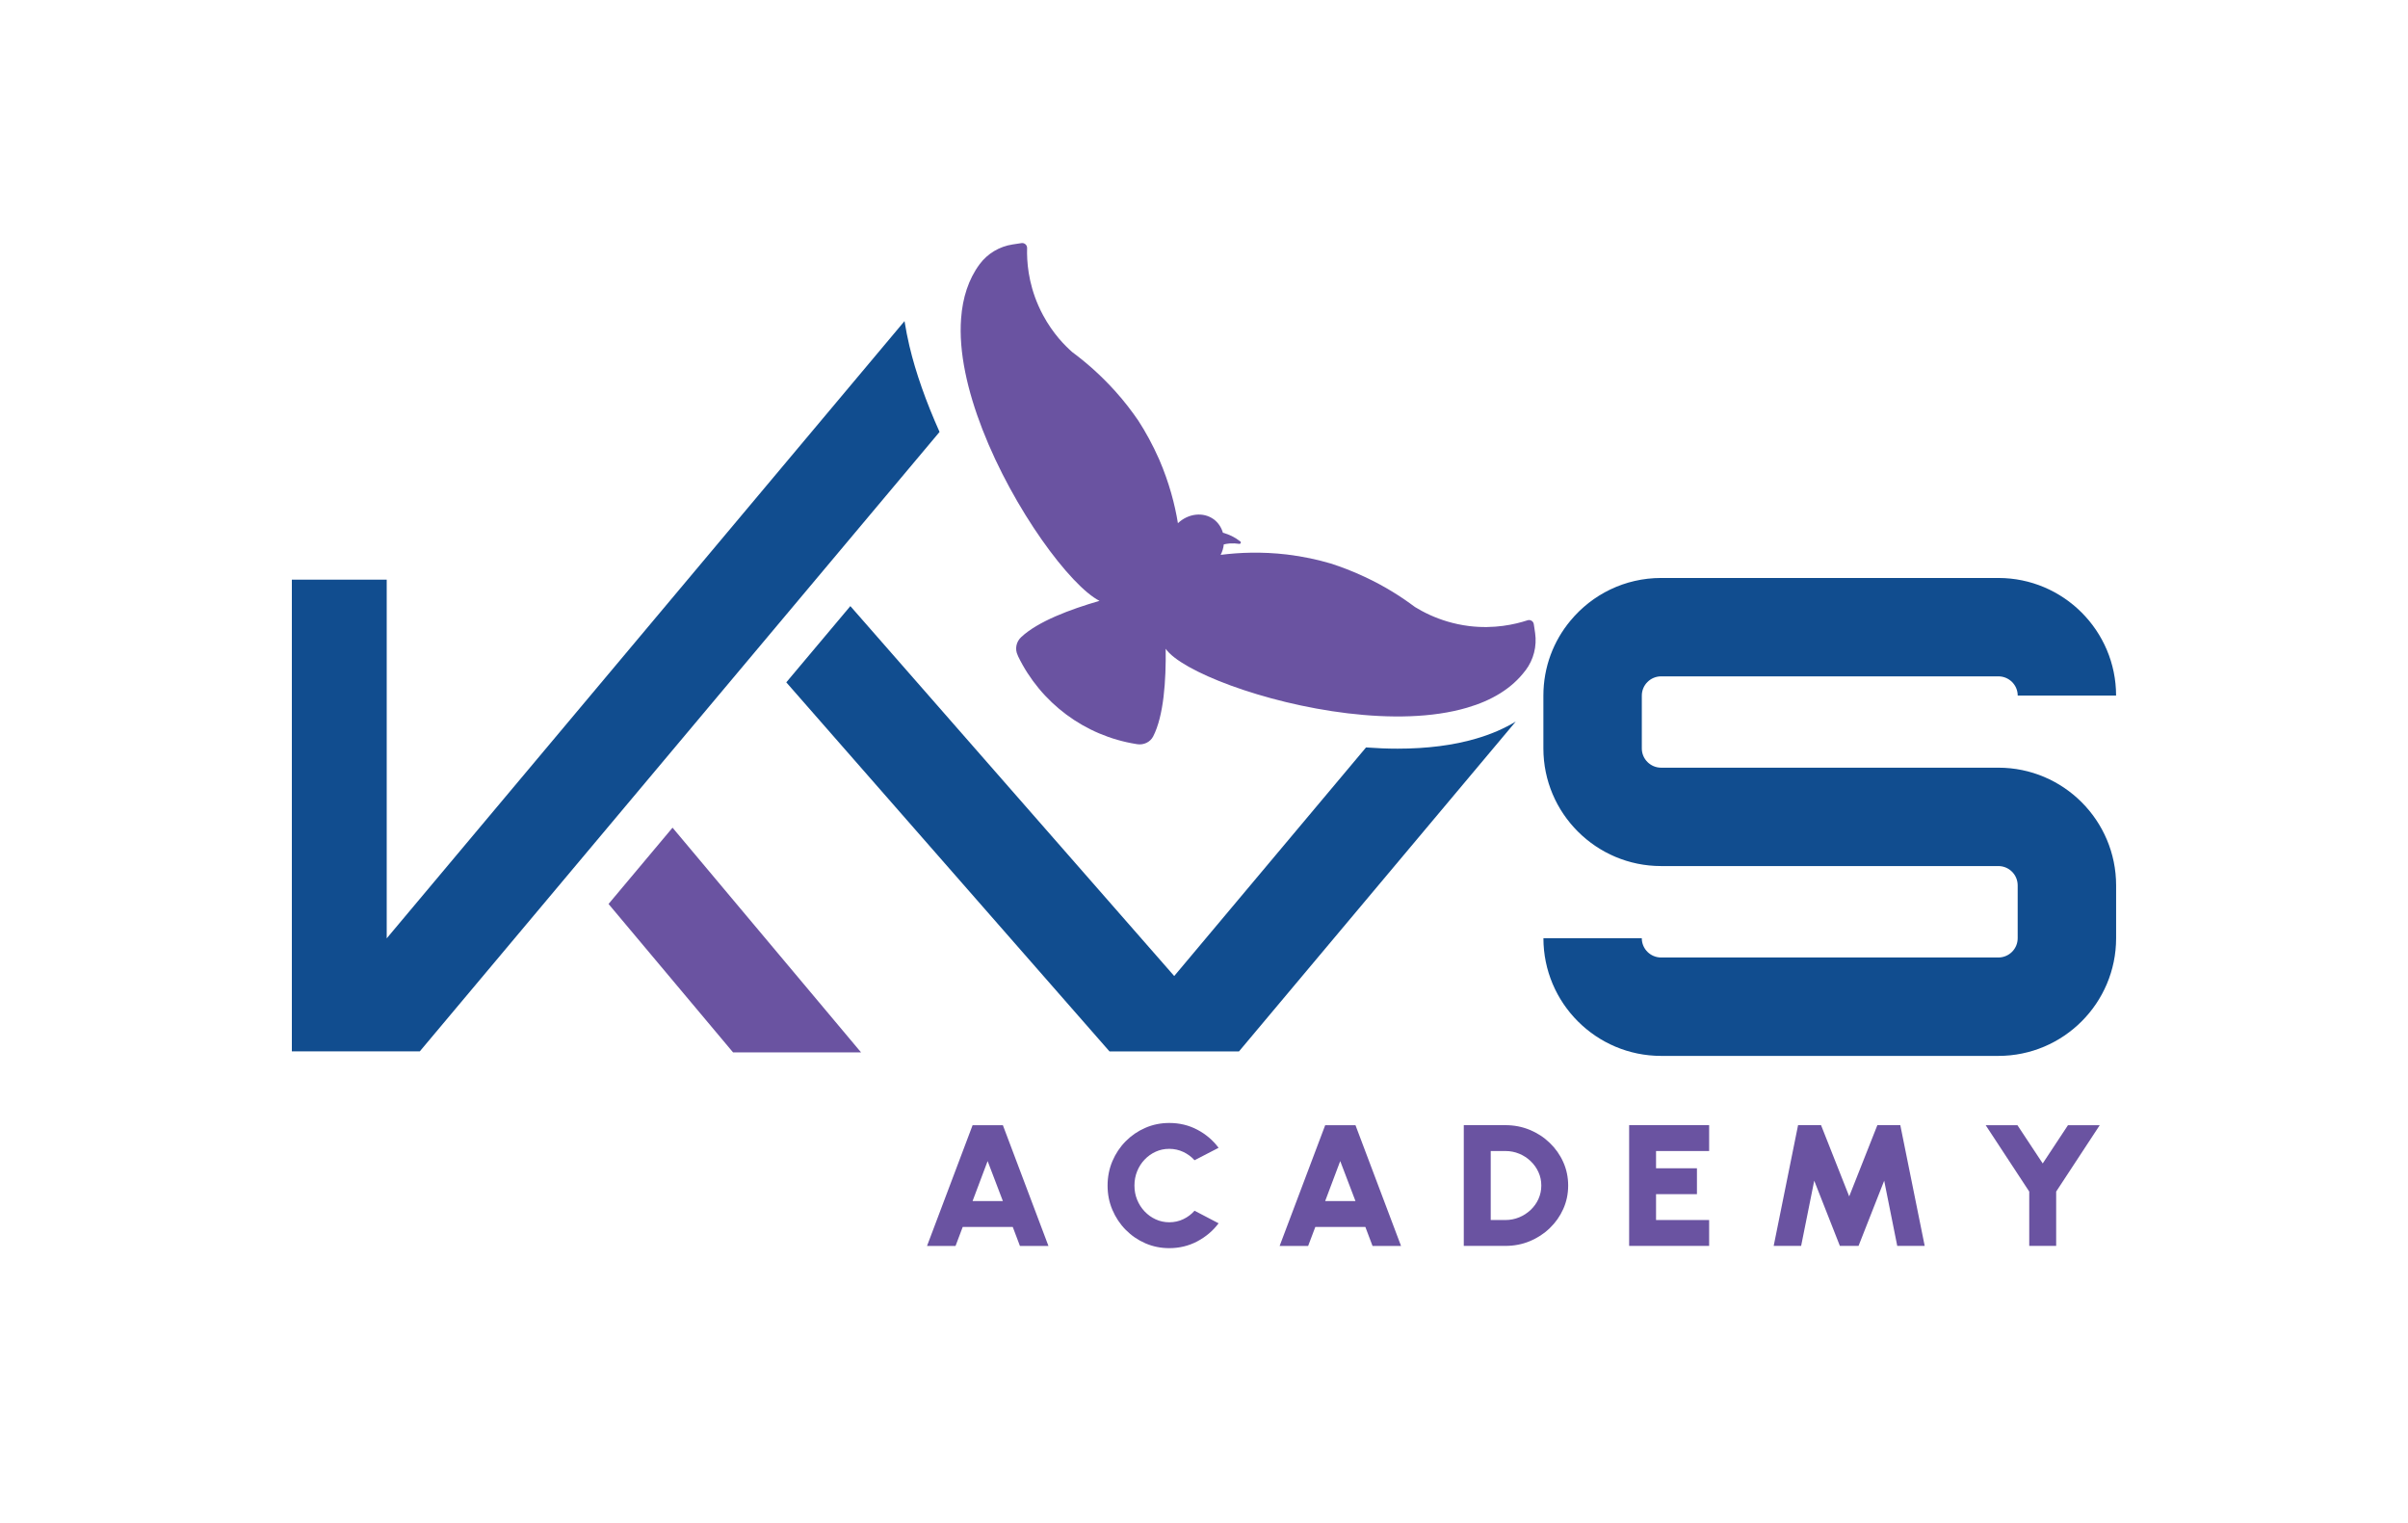 <?xml version="1.0" encoding="UTF-8"?>
<svg id="Layer_1" data-name="Layer 1" xmlns="http://www.w3.org/2000/svg" viewBox="0 0 748.35 473.39">
  <defs>
    <style>
      .cls-1 {
        fill: #114d8f;
      }

      .cls-1, .cls-2 {
        stroke-width: 0px;
      }

      .cls-2 {
        fill: #6a53a1;
      }
    </style>
  </defs>
  <g>
    <g>
      <path class="cls-1" d="m282.67,107.68c1.89,8.06,5.15,17.22,9.32,26.54l-161.53,192.48h-39.76v-146.58h29.48v111.46l160.92-191.8c.41,2.58.93,5.21,1.56,7.9Z"/>
      <path class="cls-1" d="m471.06,224.22l-86.01,102.49h-40.25l-100.44-114.68,19.91-23.69,100.65,114.95,59.61-71.03c3.38.25,6.67.38,9.83.38,9.13,0,17.33-1.05,24.34-3.11,4.6-1.33,8.74-3.12,12.36-5.31Z"/>
      <polygon class="cls-2" points="189.12 280.9 227.81 327.01 238.11 327.01 257.29 327.01 267.59 327.01 209.01 257.19 189.12 280.9"/>
      <path class="cls-1" d="m657.64,275.13v16.4c0,20.18-16.4,36.58-36.58,36.58h-104.82c-20.18,0-36.58-16.4-36.58-36.58h30.57c0,3.32,2.69,6,6,6h104.82c3.32,0,6-2.69,6-6v-16.4c0-3.32-2.69-6.01-6-6.01h-104.82c-20.18,0-36.58-16.4-36.58-36.55v-16.42c0-8.86,3.15-17,8.45-23.33,6.72-8.09,16.84-13.22,28.13-13.22h104.82c20.18,0,36.58,16.4,36.58,36.55h-30.57c0-3.29-2.69-5.98-6-5.98h-104.82c-3.32,0-6,2.69-6,5.98v16.42c0,3.29,2.69,5.98,6,5.98h104.82c20.18,0,36.58,16.4,36.58,36.58Z"/>
    </g>
    <path class="cls-2" d="m474.08,208.32c-4.22,5.66-10.57,9.39-18.17,11.6-10.74,3.16-23.96,3.31-37.06,1.74-26.17-3.14-51.87-13.19-56.58-20.06.12,9.86-.59,20.82-3.9,27.25-.93,1.79-2.97,2.72-4.98,2.4-.1-.02-.2-.02-.29-.05-15.96-2.55-29.67-12.75-36.71-27.29-.02-.1-.07-.2-.1-.27-.96-1.94-.49-4.22,1.08-5.67,5.2-4.86,15.11-8.58,24.33-11.26-9.05-4.61-26.71-28.35-36.39-53.29-4.61-11.87-7.43-24.01-6.62-34.5.47-6.35,2.26-12.09,5.74-16.8,2.48-3.34,6.18-5.54,10.28-6.16l2.77-.42c.93-.12,1.74.61,1.72,1.54-.12,4.1.32,10.67,3.51,17.9.47,1.05.93,2.04,1.45,2.97,1.54,2.87,3.26,5.25,4.88,7.19,1.57,1.84,3.04,3.26,4.19,4.27,4.1,3.04,8.78,7.04,13.44,12.24,2.8,3.11,5.13,6.2,7.09,9.05,2.21,3.41,4.46,7.46,6.52,12.14,3.11,7.23,4.86,14.03,5.79,19.74,3.21-3.04,7.9-3.6,11.18-1.18,1.4,1.05,2.33,2.53,2.8,4.14.96.27,1.89.61,2.75,1.03.97.48,1.86,1.05,2.67,1.69.34.27.09.8-.34.74-.98-.15-1.95-.19-2.89-.13-.64.05-1.28.15-1.91.29-.12,1.1-.44,2.21-.98,3.26,5.74-.74,12.73-1.03,20.55-.12,5.1.61,9.64,1.62,13.54,2.77,3.26,1.03,6.89,2.4,10.69,4.19,6.33,2.94,11.5,6.28,15.57,9.34,1.2.74,2.8,1.64,4.76,2.53,3.14,1.42,7.21,2.8,12.09,3.41,7.82.96,14.25-.51,18.17-1.79.86-.29,1.81.27,1.94,1.18l.17,1.08.25,1.72c.59,4.1-.47,8.26-2.97,11.58Z"/>
  </g>
  <g>
    <path class="cls-2" d="m302.25,349.64h9.42l14.16,37.52h-8.86l-2.23-5.9h-15.55l-2.23,5.9h-8.86l14.16-37.52Zm0,23.58h9.42l-4.74-12.43-4.68,12.43Z"/>
    <path class="cls-2" d="m363.39,387.85c-2.64,0-5.12-.5-7.44-1.51-2.32-1.01-4.36-2.41-6.12-4.2-1.76-1.78-3.13-3.85-4.13-6.2-1-2.35-1.49-4.86-1.49-7.54s.5-5.22,1.49-7.57c1-2.35,2.37-4.41,4.13-6.19,1.76-1.78,3.79-3.17,6.12-4.18,2.32-1.01,4.8-1.51,7.44-1.51,3.16,0,6.07.7,8.72,2.1,2.65,1.4,4.86,3.28,6.6,5.62l-7.47,3.86c-.97-1.07-2.13-1.93-3.48-2.57-1.36-.64-2.82-.97-4.38-.97s-2.88.29-4.2.88c-1.31.59-2.46,1.41-3.45,2.45-1,1.04-1.77,2.25-2.33,3.63-.56,1.38-.84,2.86-.84,4.45s.28,3.05.84,4.42c.56,1.37,1.33,2.58,2.33,3.63,1,1.05,2.14,1.87,3.45,2.46,1.31.6,2.71.9,4.2.9,1.56,0,3.02-.32,4.38-.97,1.36-.65,2.51-1.53,3.48-2.62l7.47,3.91c-1.74,2.32-3.95,4.19-6.6,5.6-2.66,1.41-5.57,2.12-8.72,2.12"/>
    <path class="cls-2" d="m411.83,349.64h9.42l14.16,37.52h-8.86l-2.23-5.9h-15.55l-2.23,5.9h-8.86l14.16-37.52Zm0,23.58h9.42l-4.74-12.43-4.68,12.43Z"/>
    <path class="cls-2" d="m454.91,387.15v-37.52h12.93c2.7,0,5.21.49,7.57,1.46,2.35.97,4.43,2.32,6.21,4.05,1.79,1.72,3.2,3.71,4.21,5.98,1.01,2.26,1.52,4.68,1.52,7.27s-.51,5.02-1.52,7.28c-1.01,2.26-2.41,4.25-4.21,5.97-1.79,1.73-3.86,3.07-6.21,4.05-2.35.97-4.87,1.46-7.57,1.46h-12.93Zm8.36-8.04h4.57c1.5,0,2.93-.28,4.27-.83,1.34-.55,2.52-1.32,3.57-2.3,1.04-.98,1.86-2.12,2.44-3.42.58-1.29.88-2.68.88-4.17s-.29-2.86-.88-4.15c-.58-1.29-1.39-2.43-2.43-3.42-1.03-.99-2.21-1.76-3.55-2.31-1.34-.56-2.77-.84-4.29-.84h-4.57v21.44Z"/>
    <polygon class="cls-2" points="506.3 387.15 506.3 349.63 531.16 349.63 531.16 357.67 514.66 357.67 514.66 363.03 527.37 363.03 527.37 371.07 514.66 371.07 514.66 379.11 531.16 379.11 531.16 387.15 506.3 387.15"/>
    <polygon class="cls-2" points="551.22 387.15 558.8 349.63 565.94 349.63 574.69 371.77 583.44 349.63 590.57 349.63 598.15 387.15 589.62 387.15 585.56 366.89 577.59 387.15 571.79 387.15 563.82 366.89 559.75 387.15 551.22 387.15"/>
    <polygon class="cls-2" points="642.68 349.64 652.55 349.64 639.01 370.27 639.01 387.15 630.64 387.15 630.64 370.27 617.1 349.64 626.97 349.64 634.83 361.53 642.68 349.64"/>
  </g>
</svg>